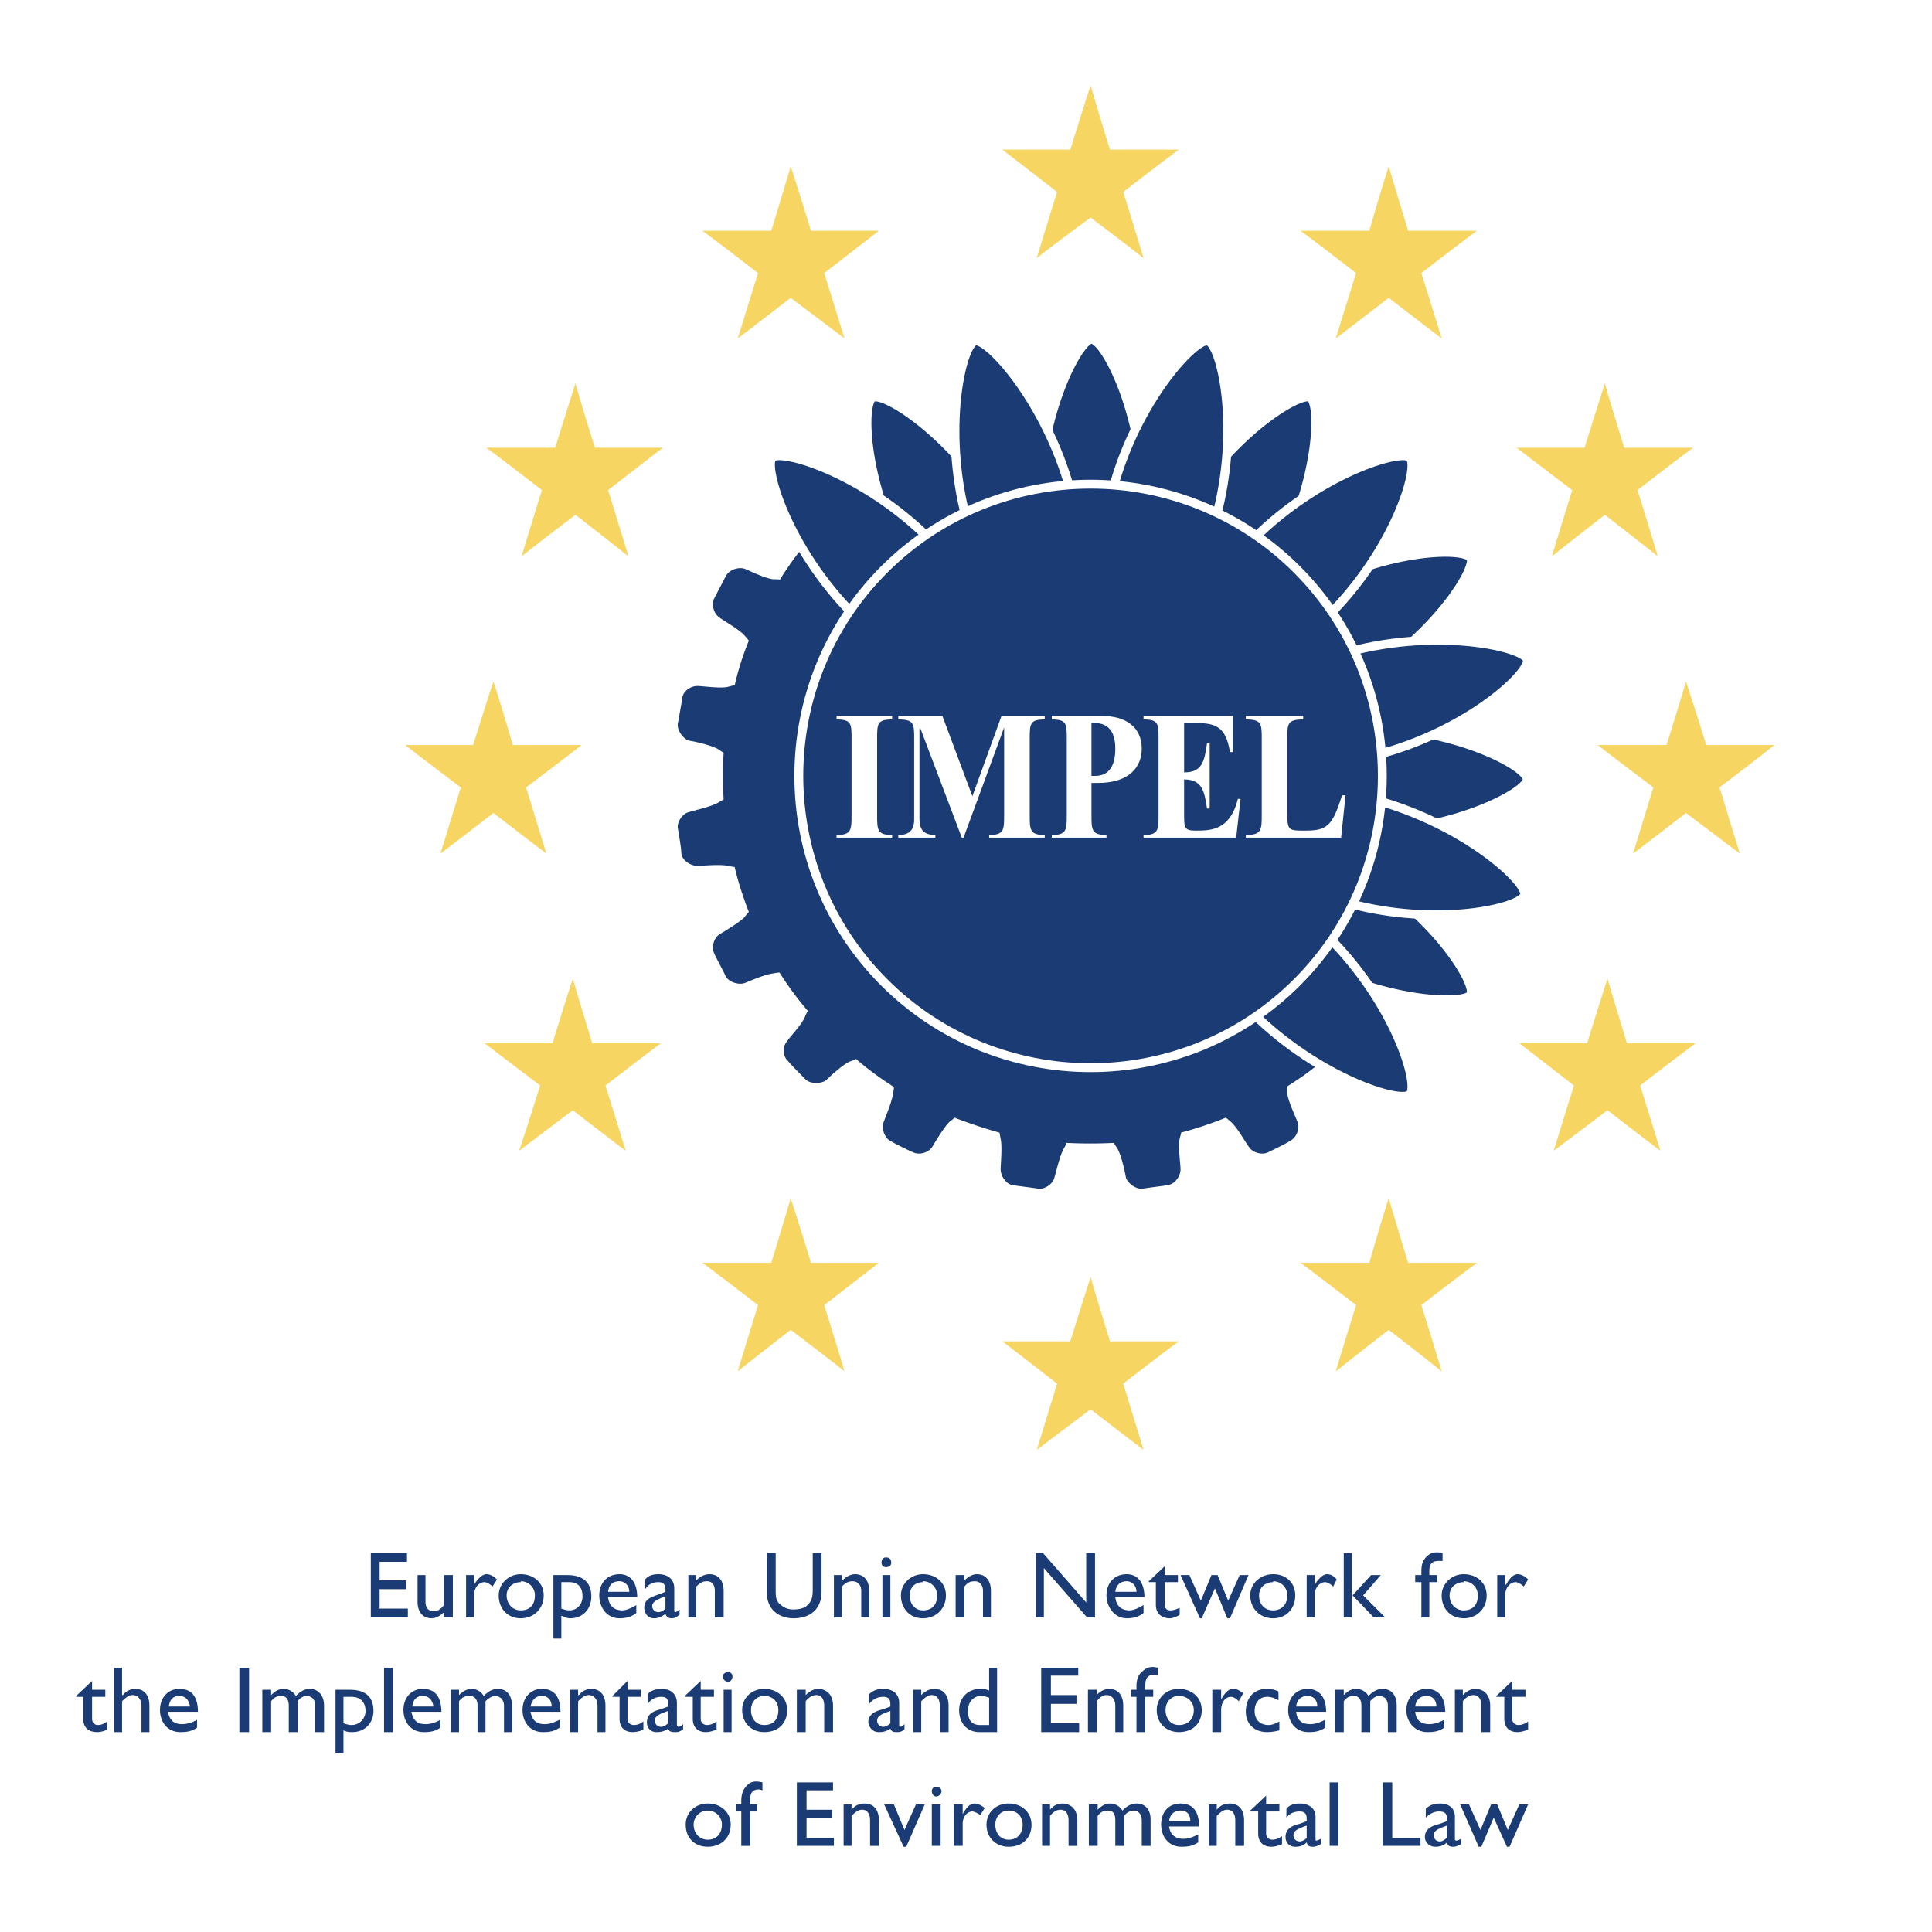 <svg xmlns="http://www.w3.org/2000/svg" width="2500" height="2500" viewBox="0 0 192.756 192.756"><path fill-rule="evenodd" clip-rule="evenodd" fill="#fff" d="M0 0h192.756v192.756H0V0z"/><path fill-rule="evenodd" clip-rule="evenodd" fill="#1a3b73" d="M40.604 154.946h-3.608v6.424h3.696v-.88h-2.817v-1.935h2.641v-.881h-2.641v-1.848h2.729v-.88zM45.18 161.37v-4.224h-.88v2.992c-.264.352-.616.616-.968.616-.616 0-.88-.353-.88-.969v-2.64h-.792v2.64c0 1.057.528 1.672 1.408 1.672.44 0 .88-.264 1.232-.615v.527h.88v.001zM46.5 157.146v4.224h.792v-2.199c0-.704.44-1.32 1.056-1.32.176 0 .528.176.792.439l.44-.703c-.352-.353-.704-.528-1.056-.528s-.792.352-1.232 1.056v-.968H46.5v-.001zM51.957 157.059c-1.232 0-2.2.968-2.2 2.112 0 1.319.88 2.287 2.2 2.287 1.32 0 2.288-.968 2.288-2.287 0-1.233-.968-2.112-2.288-2.112zm0 .704a1.39 1.39 0 0 1 1.408 1.408c0 .968-.528 1.496-1.408 1.496-.792 0-1.408-.616-1.408-1.496 0-.793.616-1.32 1.408-1.32v-.088zM56.005 161.194c.352.176.616.264.88.264 1.232 0 2.112-.879 2.112-2.199 0-1.408-.88-2.112-2.376-2.112h-1.408v6.336h.792v-2.289zm0-3.343h.792c.88 0 1.32.527 1.32 1.408 0 .792-.528 1.408-1.32 1.408-.264 0-.528-.088-.792-.177v-2.639zM63.486 160.139c-.44.264-.969.528-1.409.528-.792 0-1.32-.44-1.408-1.32h2.904c0-1.496-.705-2.288-1.76-2.288-1.232 0-2.024.88-2.024 2.112 0 1.144.704 2.287 2.024 2.287.704 0 1.232-.176 1.672-.527v-.792h.001zm-2.817-1.321c.088-.704.44-1.056 1.144-1.056.528 0 .968.439.968 1.056h-2.112zM67.797 160.579c-.176.176-.352.264-.439.264s-.088-.088-.088-.264v-2.112c0-.969-.704-1.408-1.584-1.408-.616 0-1.056.176-1.32.528v.968c.352-.528.792-.704 1.32-.704.44 0 .704.176.704.704v.264l-.704.265c-.704.264-1.408.439-1.408 1.319 0 .528.352 1.056.968 1.056.44 0 .792-.176 1.144-.439.088.264.264.439.616.439.265 0 .44-.088.792-.352v-.528h-.001zm-1.407-.089c-.176.177-.44.353-.704.353a.602.602 0 0 1-.616-.616c0-.44.616-.704 1.32-.968v1.231zM69.47 157.146h-.792v4.224h.792v-3.08c.44-.439.704-.527 1.056-.527.528 0 .792.352.792.968v2.64h.88v-2.64c0-1.144-.616-1.672-1.408-1.672-.528 0-.968.264-1.32.615v-.528zM81.966 154.946h-.88v3.696c0 .616-.088 1.056-.44 1.408-.264.352-.792.528-1.496.528-.528 0-.968-.177-1.32-.528-.352-.265-.44-.616-.44-1.32v-3.784h-.88v3.96c0 1.761 1.32 2.552 2.64 2.552 1.848 0 2.816-1.056 2.816-2.64v-3.872zM83.991 157.146h-.792v4.224h.792v-3.08c.44-.439.704-.527 1.056-.527.528 0 .88.352.88.968v2.64h.792v-2.64c0-1.144-.616-1.672-1.408-1.672-.44 0-.968.264-1.232.615h-.088v-.528zM88.832 157.146h-.792v4.224h.792v-4.224zm.087-1.232c0-.352-.176-.528-.528-.528-.264 0-.44.177-.44.528 0 .264.176.44.44.44.352 0 .528-.176.528-.44zM92.087 157.059c-1.232 0-2.2.968-2.2 2.112 0 1.319.88 2.287 2.2 2.287s2.288-.968 2.288-2.287c0-1.233-.967-2.112-2.288-2.112zm0 .704a1.39 1.39 0 0 1 1.408 1.408c0 .968-.528 1.496-1.408 1.496-.792 0-1.32-.616-1.32-1.496 0-.793.528-1.32 1.32-1.32v-.088zM96.224 157.146h-.88v4.224h.88v-3.08c.352-.439.616-.527 1.056-.527.441 0 .793.352.793.968v2.64h.791v-2.64c0-1.144-.615-1.672-1.408-1.672-.439 0-.879.264-1.231.615v-.528h-.001zM109.248 154.946h-.879v4.928l-4.312-4.928h-.705v6.424h.793v-4.928l4.312 4.928h.791v-6.424zM114.09 160.139c-.441.264-.969.528-1.408.528-.793 0-1.32-.44-1.408-1.32h2.904c0-1.496-.705-2.288-1.762-2.288-1.23 0-2.023.88-2.023 2.112 0 1.144.793 2.287 2.023 2.287.705 0 1.232-.176 1.674-.527v-.792zm-2.817-1.321c.088-.704.527-1.056 1.143-1.056.529 0 .969.439.969 1.056h-2.112zM116.201 156.267l-1.584 1.496v.088h.703v2.288c0 .704.441 1.319 1.408 1.319.266 0 .705-.176.969-.352v-.704c-.352.177-.615.265-.969.265-.176 0-.527-.088-.527-.616v-2.2h1.32v-.704h-1.32v-.88zM121.48 157.146h-.615l-1.056 2.552-1.143-2.552h-.881l1.936 4.312h.175l1.321-2.991 1.232 2.991h.264l1.849-4.312h-.88l-1.145 2.552-1.057-2.552zM127.025 157.059c-1.32 0-2.287.968-2.287 2.112 0 1.319.967 2.287 2.287 2.287s2.201-.968 2.201-2.287c.001-1.233-.88-2.112-2.201-2.112zm0 .704c.793 0 1.408.615 1.408 1.408 0 .968-.615 1.496-1.408 1.496-.879 0-1.408-.616-1.408-1.496 0-.793.617-1.32 1.408-1.32v-.088zM130.369 157.146v4.224h.793v-2.199c0-.704.439-1.32 1.057-1.32.176 0 .527.176.791.439l.352-.703c-.264-.353-.615-.528-.967-.528s-.793.352-1.232 1.056v-.968h-.794v-.001zM137.762 157.146h-.967l-1.848 2.024 2.111 2.199h1.145l-2.201-2.199 1.76-2.024zm-2.905-2.2h-.791v6.424h.791v-6.424zM143.924 154.946c-.793-.176-1.232 0-1.584.352-.354.353-.529.705-.529 1.496v.353h-.615v.704h.615v3.52h.793v-3.52h.791v-.704h-.791v-.44c0-.616.264-.968.879-.968h.441v-.793zM146.035 157.059c-1.232 0-2.199.968-2.199 2.112 0 1.319.879 2.287 2.199 2.287s2.287-.968 2.287-2.287c0-1.233-.967-2.112-2.287-2.112zm0 .704a1.39 1.39 0 0 1 1.408 1.408c0 .968-.527 1.496-1.408 1.496-.793 0-1.408-.616-1.408-1.496 0-.793.615-1.32 1.408-1.32v-.088zM149.379 157.146v4.224h.793v-2.199c0-.704.439-1.32 1.057-1.32.176 0 .527.176.791.439l.439-.703c-.352-.353-.703-.528-1.055-.528-.354 0-.793.352-1.145 1.056h-.088v-.968h-.792v-.001zM9.186 167.707l-1.584 1.496v.088h.704v2.2c0 .792.44 1.32 1.408 1.32.264 0 .704-.088.968-.264v-.793c-.352.265-.616.353-.968.353-.176 0-.528-.176-.528-.616v-2.2h1.32v-.704h-1.32v-.88zM12.178 166.387h-.792v6.425h.792v-3.08c.44-.44.704-.616 1.056-.616.528 0 .88.439.88 1.056v2.641h.792v-2.641c0-1.144-.616-1.672-1.408-1.672a1.54 1.54 0 0 0-1.232.616h-.088v-2.729zM19.659 171.579c-.44.264-.968.44-1.496.44-.792 0-1.232-.353-1.408-1.232h2.992c0-1.584-.704-2.288-1.849-2.288-1.144 0-1.936.88-1.936 2.112 0 1.144.704 2.2 2.024 2.2.704 0 1.144-.088 1.672-.44v-.792h.001zm-2.817-1.32c.088-.704.44-1.056 1.056-1.056.616 0 .969.44 1.057 1.056h-2.113zM24.851 166.387h-.968v6.425h.968v-6.425zM26.171 168.587v4.225h.88v-3.08c.352-.44.616-.528 1.056-.528.352 0 .704.265.704.968v2.641h.88v-3.08c.264-.353.616-.528.88-.528.528 0 .88.352.88.968v2.641h.88v-2.641c0-1.056-.616-1.672-1.408-1.672-.616 0-1.056.353-1.408.704a1.404 1.404 0 0 0-1.232-.704c-.439 0-.792.176-1.231.616v-.528h-.881v-.002zM34.268 172.636c.352.176.616.176.88.176 1.232 0 2.112-.88 2.112-2.112 0-1.408-.792-2.112-2.376-2.112h-1.408v6.337h.792v-2.289zm0-3.345h.792c.88 0 1.408.528 1.408 1.408a1.39 1.39 0 0 1-1.408 1.408c-.264 0-.528-.088-.792-.176v-2.64zM39.196 166.387h-.88v6.425h.88v-6.425zM43.948 171.579c-.439.264-.968.44-1.496.44-.792 0-1.231-.353-1.408-1.232h2.992c0-1.584-.704-2.288-1.848-2.288s-1.936.88-1.936 2.112c0 1.144.704 2.2 2.024 2.2.704 0 1.144-.088 1.672-.44v-.792zm-2.816-1.32c.088-.704.44-1.056 1.056-1.056s.968.44 1.056 1.056h-2.112zM45.004 168.587v4.225h.792v-3.08c.352-.44.616-.528 1.056-.528.44 0 .792.265.792.968v2.641h.792v-3.08c.352-.353.704-.528.968-.528.44 0 .88.352.88.968v2.641h.792v-2.641c0-1.056-.528-1.672-1.408-1.672-.616 0-1.056.353-1.408.704a1.404 1.404 0 0 0-1.232-.704c-.352 0-.792.176-1.232.616v-.528h-.792v-.002zM55.829 171.579c-.528.264-.968.44-1.496.44-.792 0-1.231-.353-1.408-1.232h2.992c0-1.584-.704-2.288-1.848-2.288s-1.936.88-1.936 2.112c0 1.144.704 2.2 2.024 2.2.704 0 1.144-.088 1.672-.44v-.792zm-2.904-1.32c.176-.704.528-1.056 1.144-1.056s.968.44.968 1.056h-2.112zM57.677 168.587h-.792v4.225h.792v-3.08c.44-.44.704-.616 1.056-.616.528 0 .88.439.88 1.056v2.641h.792v-2.641c0-1.144-.616-1.672-1.408-1.672a1.54 1.54 0 0 0-1.232.616h-.088v-.529zM62.605 167.707l-1.496 1.496v.088h.704v2.2c0 .792.44 1.32 1.32 1.32.264 0 .792-.088 1.056-.264v-.793c-.352.265-.616.353-.968.353-.264 0-.616-.176-.616-.616v-2.2h1.32v-.704h-1.32v-.88zM68.15 172.02c-.176.176-.353.264-.44.264s-.176-.088-.176-.264v-2.112c0-.968-.704-1.408-1.496-1.408-.616 0-1.144.176-1.408.528v.968c.352-.527.88-.704 1.32-.704.528 0 .704.177.704.704v.264l-.704.265c-.704.176-1.408.44-1.408 1.319 0 .528.352.969.968.969.44 0 .792-.088 1.145-.352.088.264.264.352.704.352.264 0 .352 0 .792-.264v-.529h-.001zm-1.496-.088c-.176.176-.44.352-.704.352a.602.602 0 0 1-.616-.616c0-.527.616-.703 1.32-.968v1.232zM69.91 167.707l-1.584 1.496v.088h.792v2.2c0 .792.44 1.32 1.32 1.32.264 0 .704-.088 1.056-.264v-.793c-.352.265-.704.353-.968.353s-.616-.176-.616-.616v-2.2h1.32v-.704h-1.32v-.88zM72.99 168.587h-.792v4.225h.792v-4.225zm.088-1.32c0-.264-.176-.439-.44-.439s-.528.176-.528.439c0 .265.264.528.528.528s.44-.264.44-.528zM76.247 168.499c-1.232 0-2.201.88-2.201 2.112 0 1.32.968 2.2 2.201 2.2 1.408 0 2.288-.88 2.288-2.2 0-1.232-.969-2.112-2.288-2.112zm0 .704c.88 0 1.408.616 1.408 1.408 0 .968-.528 1.496-1.408 1.496-.792 0-1.32-.616-1.32-1.496-.001-.792.528-1.408 1.32-1.408zM80.382 168.587h-.88v4.225h.88v-3.08c.353-.44.704-.616 1.057-.616.527 0 .792.439.792 1.056v2.641h.88v-2.641c0-1.144-.704-1.672-1.496-1.672-.44 0-.88.264-1.232.616v-.529h-.001zM90.239 172.02c-.176.176-.352.264-.44.264s-.088-.088-.088-.264v-2.112c0-.968-.704-1.408-1.584-1.408-.616 0-1.057.176-1.409.528v.968c.44-.527.88-.704 1.409-.704.439 0 .704.177.704.704v.264l-.704.265c-.705.176-1.497.44-1.497 1.319.088.528.44.969 1.056.969.44 0 .792-.088 1.145-.352.088.264.264.352.616.352.264 0 .44 0 .792-.264v-.529zm-1.407-.088c-.176.176-.44.352-.704.352a.6.6 0 0 1-.616-.616c0-.527.616-.703 1.32-.968v1.232zM91.912 168.587h-.792v4.225h.792v-3.08c.439-.44.704-.616 1.056-.616.528 0 .792.439.792 1.056v2.641h.88v-2.641c0-1.144-.616-1.672-1.408-1.672-.528 0-.968.264-1.32.616v-.529zM99.48 166.387h-.793v2.288c-.352-.176-.615-.176-.879-.176-1.233 0-2.113.88-2.113 2.112 0 1.32.792 2.2 2.025 2.2h1.76v-6.424zm-.792 5.72h-.879c-.969 0-1.233-.616-1.233-1.408 0-.88.528-1.496 1.321-1.496.264 0 .527.088.791.176v2.728zM107.576 166.387h-3.695v6.425h3.783v-.88h-2.816v-1.937h2.552v-.88h-2.552v-1.936h2.728v-.792zM109.424 168.587h-.879v4.225h.879v-3.08c.354-.44.617-.616.969-.616.527 0 .881.439.881 1.056v2.641h.791v-2.641c0-1.144-.615-1.672-1.408-1.672-.439 0-.967.264-1.232.616v-.529h-.001zM115.498 166.387c-.705-.176-1.145 0-1.496.353-.354.264-.617.704-.617 1.496v.352h-.527v.704h.527v3.521h.881v-3.521h.791v-.704h-.791v-.439c0-.616.176-1.057.879-1.057.176 0 .264.088.354.088v-.793h-.001zM117.609 168.499c-1.232 0-2.201.88-2.201 2.112 0 1.32.969 2.2 2.201 2.2 1.408 0 2.287-.88 2.287-2.2 0-1.232-.966-2.112-2.287-2.112zm0 .704c.879 0 1.496.616 1.496 1.408 0 .968-.617 1.496-1.496 1.496-.793 0-1.32-.616-1.32-1.496 0-.792.527-1.408 1.32-1.408zM120.953 168.587v4.225h.881v-2.2c0-.792.439-1.32.967-1.32.266 0 .529.177.793.44l.439-.792c-.352-.265-.615-.44-.967-.44-.441 0-.793.264-1.232 1.056v-.968h-.881v-.001zM127.555 168.763a2.446 2.446 0 0 0-1.145-.264c-1.32 0-2.113.88-2.113 2.288 0 1.232.881 2.024 2.113 2.024.439 0 .967-.088 1.232-.176v-.881c-.354.177-.705.353-1.057.353-.881 0-1.408-.528-1.408-1.408s.527-1.408 1.232-1.408c.352 0 .703.088 1.145.353v-.881h.001zM132.219 171.579c-.529.264-.969.44-1.496.44-.793 0-1.32-.353-1.408-1.232h2.992c0-1.584-.793-2.288-1.848-2.288-1.145 0-1.938.88-1.938 2.112 0 1.144.705 2.2 2.025 2.2.703 0 1.143-.088 1.672-.44v-.792h.001zm-2.905-1.32c.088-.704.527-1.056 1.145-1.056.615 0 .967.44.967 1.056h-2.112zM133.186 168.587v4.225h.881v-3.08c.352-.44.615-.528 1.057-.528.352 0 .703.265.703.968v2.641h.881v-3.08c.264-.353.615-.528.879-.528.529 0 .881.352.881.968v2.641h.881v-2.641c0-1.056-.529-1.672-1.41-1.672-.615 0-1.055.353-1.406.704a1.408 1.408 0 0 0-1.232-.704c-.441 0-.793.176-1.232.616v-.528h-.883v-.002zM144.1 171.579c-.529.264-.969.44-1.496.44-.793 0-1.32-.353-1.408-1.232h2.992c0-1.584-.793-2.288-1.848-2.288-1.145 0-2.025.88-2.025 2.112 0 1.144.793 2.2 2.113 2.2.703 0 1.143-.088 1.672-.44v-.792zm-2.905-1.32c.088-.704.527-1.056 1.145-1.056.615 0 .967.44.967 1.056h-2.112zM145.947 168.587h-.793v4.225h.793v-3.08c.352-.44.703-.616 1.057-.616.527 0 .791.439.791 1.056v2.641h.881v-2.641c0-1.144-.705-1.672-1.496-1.672-.441 0-.881.264-1.232.616v-.529h-.001zM150.875 167.707l-1.584 1.496v.088h.793v2.2c0 .792.439 1.32 1.32 1.32.264 0 .703-.088 1.055-.264v-.793c-.352.265-.703.353-.967.353s-.617-.176-.617-.616v-2.2h1.32v-.704h-1.32v-.88zM70.614 179.939c-1.232 0-2.2.881-2.2 2.112 0 1.32.88 2.2 2.2 2.2s2.288-.88 2.288-2.2c0-1.231-.968-2.112-2.288-2.112zm0 .705a1.39 1.39 0 0 1 1.408 1.408c0 .881-.528 1.496-1.408 1.496-.792 0-1.408-.615-1.408-1.496a1.39 1.39 0 0 1 1.408-1.408zM76.07 177.828c-.704-.177-1.232-.088-1.584.352-.264.264-.528.704-.528 1.496v.353h-.528v.703h.528v3.433h.88v-3.433h.704v-.703h-.704v-.44c0-.616.176-1.056.88-1.056.176 0 .264.088.352.088v-.793zM83.111 177.828h-3.609v6.336h3.697v-.792H80.47v-2.024h2.553v-.792H80.47v-1.936h2.641v-.792zM84.959 180.028h-.792v4.136h.792v-2.992c.44-.44.704-.616 1.056-.616.528 0 .792.44.792 1.057v2.552h.88v-2.552c0-1.145-.616-1.673-1.408-1.673-.528 0-.968.177-1.32.616v-.528zM90.151 184.252h.265l1.847-4.224h-.88l-1.144 2.552-1.056-2.552h-.968l1.936 4.224zM93.847 180.028h-.88v4.136h.88v-4.136zm.089-1.32c0-.265-.264-.44-.528-.44-.265 0-.44.176-.44.44s.176.527.44.527c.263 0 .528-.263.528-.527zM95.167 180.028v4.136h.88v-2.2c0-.704.44-1.232.968-1.232.176 0 .527.177.793.353l.439-.704c-.352-.264-.705-.44-.969-.44-.44 0-.792.265-1.231 1.057v-.968h-.88v-.002zM100.625 179.939c-1.232 0-2.201.881-2.201 2.112 0 1.32.969 2.2 2.201 2.2 1.406 0 2.287-.88 2.287-2.2 0-1.231-.969-2.112-2.287-2.112zm0 .705c.879 0 1.406.616 1.406 1.408 0 .881-.527 1.496-1.406 1.496-.793 0-1.32-.615-1.32-1.496 0-.792.527-1.408 1.32-1.408zM104.76 180.028h-.791v4.136h.791v-2.992c.354-.44.705-.616 1.057-.616.527 0 .793.44.793 1.057v2.552h.879v-2.552c0-1.145-.703-1.673-1.496-1.673-.439 0-.879.177-1.232.616v-.528h-.001zM108.633 180.028v4.136h.879v-2.992c.354-.44.617-.528 1.057-.528s.705.265.705.969v2.552h.879v-2.992c.264-.352.617-.528.969-.528.439 0 .791.353.791.969v2.552h.881v-2.64c0-.969-.527-1.585-1.408-1.585-.615 0-1.057.353-1.408.704a1.405 1.405 0 0 0-1.232-.704c-.439 0-.791.177-1.232.616v-.527h-.881v-.002zM119.545 183.02c-.527.265-.967.44-1.496.44-.791 0-1.32-.44-1.408-1.232h2.992c0-1.584-.703-2.288-1.848-2.288s-1.936.792-1.936 2.112c0 1.145.703 2.2 2.023 2.2.705 0 1.145-.088 1.672-.439v-.793h.001zm-2.904-1.32c.088-.704.529-1.057 1.145-1.057s.969.353.969 1.057h-2.114zM121.393 180.028h-.791v4.136h.791v-2.992c.441-.44.705-.616 1.057-.616.527 0 .793.44.793 1.057v2.552h.879v-2.552c0-1.145-.615-1.673-1.408-1.673-.527 0-.967.177-1.32.616v-.528h-.001zM126.322 179.147l-1.584 1.496v.088h.791v2.201c0 .791.439 1.319 1.32 1.319.264 0 .705-.088 1.057-.264v-.792c-.352.264-.705.352-.969.352s-.615-.176-.615-.615v-2.201h1.32v-.703h-1.32v-.881zM131.777 183.46c-.176.088-.352.176-.439.176s-.088 0-.088-.176v-2.2c0-.88-.703-1.32-1.584-1.32-.615 0-1.057.177-1.32.528v.88c.352-.439.793-.616 1.32-.616.439 0 .703.177.703.704v.265l-.703.264c-.703.176-1.408.44-1.408 1.32 0 .528.352.968.969.968.439 0 .791-.088 1.143-.439.09.352.266.439.617.439.264 0 .439-.088.791-.264v-.529h-.001zm-1.408-.088c-.176.176-.439.352-.703.352a.6.6 0 0 1-.615-.615c0-.528.615-.704 1.318-.969v1.232zM133.539 177.828h-.881v6.336h.881v-6.336zM138.906 177.828h-.968v6.336h3.785v-.792h-2.817v-5.544zM145.771 183.46c-.176.088-.352.176-.441.176-.088 0-.176 0-.176-.176v-2.2c0-.88-.615-1.32-1.496-1.32-.615 0-1.055.177-1.408.528v.88c.441-.439.881-.616 1.32-.616.529 0 .793.177.793.704v.265l-.705.264c-.703.176-1.496.44-1.496 1.32 0 .528.441.968 1.057.968.352 0 .793-.088 1.145-.439.088.352.264.439.615.439.264 0 .441-.088.793-.264v-.529h-.001zm-1.408-.088c-.264.176-.439.352-.705.352a.6.6 0 0 1-.615-.615c0-.528.615-.704 1.32-.969v1.232zM149.379 180.028h-.615l-1.057 2.552-1.145-2.552h-.878l1.847 4.224h.264l1.232-2.904 1.321 2.904h.263l1.848-4.224h-.879l-1.144 2.552-1.057-2.552zM80.482 54.571c-.961 1.112-1.795 2.34-2.563 3.569-.176-.088-.44-.088-.792-.088-.88-.088-2.464-.88-2.904-1.056-.528-.176-1.32.088-1.584.616-.176.353-.968 1.849-1.144 2.2-.264.528 0 1.32.44 1.584.44.353 1.936 1.145 2.552 1.849.176.176.352.439.528.616-.616 1.496-1.144 3.08-1.496 4.752-.264 0-.528.088-.88.176-.792.176-2.553-.088-3.08-.088-.528 0-1.232.44-1.232 1.056-.088.44-.352 2.024-.44 2.464-.088.528.44 1.232.88 1.408.528.088 2.2.439 2.992.88.264.176.528.352.704.44a46.02 46.02 0 0 0 0 4.928c-.176.176-.44.264-.704.44-.792.44-2.464.792-2.992.968-.44.088-.968.792-.88 1.32.088.528.352 2.024.352 2.552.088.528.792.968 1.32.968.527 0 2.288-.176 3.08 0 .352.088.616.088.88.176.352 1.584.88 3.168 1.496 4.752a3.827 3.827 0 0 0-.528.616c-.616.616-2.112 1.496-2.552 1.76-.44.264-.704 1.057-.44 1.584.176.44.968 1.848 1.144 2.288.264.44 1.056.705 1.584.528.44-.176 2.024-.88 2.904-.968.352-.088.616-.088.792-.088a31.892 31.892 0 0 0 2.992 4.048c-.088.176-.264.44-.352.704-.352.88-1.584 2.112-1.848 2.553-.352.352-.352 1.231.088 1.584.264.352 1.408 1.496 1.76 1.848.352.353 1.232.353 1.672.088.352-.352 1.672-1.584 2.464-1.936.264-.088.528-.177.704-.353a31.867 31.867 0 0 0 4.048 2.992c0 .177 0 .44-.088.792-.088.881-.792 2.465-.968 2.992-.176.44.088 1.232.528 1.496.439.264 1.848.969 2.288 1.145.528.264 1.32 0 1.584-.44s1.144-1.936 1.76-2.552c.264-.176.44-.353.616-.528a49.835 49.835 0 0 0 4.752 1.584c.088.177.088.44.176.792.176.881 0 2.553 0 3.08 0 .528.441 1.232.969 1.32s2.023.265 2.553.353c.527.088 1.23-.44 1.318-.88.178-.528.529-2.2.969-2.992.176-.265.264-.528.352-.705 1.672.088 3.344.088 5.018 0 .088.177.264.44.439.705.439.792.791 2.464.879 2.992.178.439.881.968 1.41.88.439-.088 2.023-.265 2.463-.353.617-.088 1.057-.792 1.057-1.32 0-.527-.264-2.199-.088-3.08.088-.352.176-.615.176-.792a37.44 37.44 0 0 0 4.752-1.584c.176.176.439.353.615.528.705.616 1.496 2.111 1.85 2.552.264.44 1.057.704 1.584.44.352-.176 1.848-.881 2.199-1.145.529-.264.793-1.056.617-1.496-.176-.527-.969-2.111-1.057-2.992 0-.352 0-.615-.088-.792 1.152-.72 2.303-1.498 3.357-2.383L80.482 54.571z"/><path d="M80.482 54.571c-.961 1.112-1.795 2.34-2.563 3.569-.176-.088-.44-.088-.792-.088-.88-.088-2.464-.88-2.904-1.056-.528-.176-1.32.088-1.584.616-.176.353-.968 1.849-1.144 2.2-.264.528 0 1.32.44 1.584.44.353 1.936 1.145 2.552 1.849.176.176.352.439.528.616-.616 1.496-1.144 3.08-1.496 4.752-.264 0-.528.088-.88.176-.792.176-2.553-.088-3.08-.088-.528 0-1.232.44-1.232 1.056-.088.44-.352 2.024-.44 2.464-.088.528.44 1.232.88 1.408.528.088 2.2.439 2.992.88.264.176.528.352.704.44a46.02 46.02 0 0 0 0 4.928c-.176.176-.44.264-.704.44-.792.44-2.464.792-2.992.968-.44.088-.968.792-.88 1.32.088.528.352 2.024.352 2.552.088.528.792.968 1.32.968.527 0 2.288-.176 3.08 0 .352.088.616.088.88.176.352 1.584.88 3.168 1.496 4.752a3.827 3.827 0 0 0-.528.616c-.616.616-2.112 1.496-2.552 1.76-.44.264-.704 1.057-.44 1.584.176.44.968 1.848 1.144 2.288.264.44 1.056.705 1.584.528.44-.176 2.024-.88 2.904-.968.352-.088.616-.088.792-.088a31.892 31.892 0 0 0 2.992 4.048c-.088.176-.264.44-.352.704-.352.88-1.584 2.112-1.848 2.553-.352.352-.352 1.231.088 1.584.264.352 1.408 1.496 1.76 1.848.352.353 1.232.353 1.672.088.352-.352 1.672-1.584 2.464-1.936.264-.088.528-.177.704-.353a31.867 31.867 0 0 0 4.048 2.992c0 .177 0 .44-.088.792-.088.881-.792 2.465-.968 2.992-.176.44.088 1.232.528 1.496.439.264 1.848.969 2.288 1.145.528.264 1.32 0 1.584-.44s1.144-1.936 1.76-2.552c.264-.176.44-.353.616-.528a49.835 49.835 0 0 0 4.752 1.584c.088.177.088.44.176.792.176.881 0 2.553 0 3.08 0 .528.441 1.232.969 1.32s2.023.265 2.553.353c.527.088 1.23-.44 1.318-.88.178-.528.529-2.2.969-2.992.176-.265.264-.528.352-.705 1.672.088 3.344.088 5.018 0 .088.177.264.44.439.705.439.792.791 2.464.879 2.992.178.439.881.968 1.41.88.439-.088 2.023-.265 2.463-.353.617-.088 1.057-.792 1.057-1.32 0-.527-.264-2.199-.088-3.08.088-.352.176-.615.176-.792a37.44 37.44 0 0 0 4.752-1.584c.176.176.439.353.615.528.705.616 1.496 2.111 1.85 2.552.264.44 1.057.704 1.584.44.352-.176 1.848-.881 2.199-1.145.529-.264.793-1.056.617-1.496-.176-.527-.969-2.111-1.057-2.992 0-.352 0-.615-.088-.792 1.152-.72 2.303-1.498 3.357-2.383" fill="none" stroke="#1a3b73" stroke-width=".519" stroke-linecap="square" stroke-miterlimit="2.613"/><path d="M89.711 96.51c-9.621-9.62-10.476-24.644-2.568-35.227l37.63 37.919c-10.572 7.777-25.492 6.879-35.062-2.692z" fill-rule="evenodd" clip-rule="evenodd" fill="#fff"/><path d="M89.711 96.51c-9.621-9.62-10.476-24.644-2.568-35.227m37.63 37.919c-10.572 7.776-25.492 6.879-35.062-2.692" fill="none" stroke="#373739" stroke-width=".039" stroke-miterlimit="2.613"/><path d="M90.767 56.468c-4.576-7.833-4.84-16.193-3.696-16.81 1.144-.616 8.097 3.784 12.673 11.617 4.488 7.833 5.369 15.753 3.695 16.721-1.671.968-8.183-3.784-12.672-11.528zM103.705 50.219c0-9.064 3.959-16.369 5.191-16.369 1.32 0 5.193 7.305 5.193 16.369 0 8.977-3.258 16.281-5.193 16.281s-5.191-7.305-5.191-16.281zM118.049 51.275c4.488-7.833 11.617-12.232 12.674-11.617 1.143.704.791 8.977-3.697 16.81-4.488 7.744-11 12.497-12.672 11.528-1.672-.968-.793-8.889 3.695-16.721zM129.93 59.372c7.832-4.576 16.193-4.84 16.809-3.696.617 1.056-3.783 8.096-11.615 12.584-7.834 4.576-15.754 5.457-16.811 3.696-.967-1.672 3.785-8.096 11.617-12.584zM136.002 72.572c9.064 0 16.369 3.873 16.369 5.193 0 1.232-7.305 5.192-16.369 5.192s-16.369-3.256-16.369-5.192c0-1.936 7.305-5.193 16.369-5.193zM129.93 95.542c7.832 4.488 16.193 4.752 16.809 3.696.617-1.144-3.783-8.185-11.615-12.673-7.834-4.488-15.754-5.368-16.811-3.696-.967 1.672 3.785 8.185 11.617 12.673z" fill-rule="evenodd" clip-rule="evenodd" fill="#1a3b73" stroke="#fff" stroke-width=".884" stroke-miterlimit="2.613"/><path d="M96.4 51.715c-2.376-8.977-.44-17.337.879-17.689 1.232-.352 7.041 5.896 9.506 14.873 2.375 9.065 1.143 17.161-.793 17.689-1.935.528-7.129-5.897-9.592-14.873zM111.008 48.899c2.377-8.977 8.273-15.225 9.506-14.873 1.32.352 3.256 8.712.791 17.689-2.375 8.976-7.568 15.401-9.504 14.873-1.936-.528-3.168-8.624-.793-17.689zM125.002 53.827c6.6-6.601 14.785-9.064 15.664-8.185.969.968-1.496 9.153-8.096 15.753-6.602 6.513-14.258 9.505-15.754 8.097-1.408-1.408 1.584-9.064 8.186-15.665zM134.682 65.004c8.977-2.376 17.338-.44 17.689.792.354 1.32-5.896 7.129-14.961 9.505-8.977 2.464-17.16 1.232-17.689-.792-.528-1.937 5.984-7.129 14.961-9.505zM137.146 79.789c9.064 2.464 15.312 8.272 14.961 9.505-.352 1.319-8.713 3.256-17.689.792-8.977-2.376-15.488-7.48-14.961-9.505.527-1.936 8.713-3.168 17.689-.792zM92.792 53.827c-6.601-6.601-14.785-9.064-15.753-8.185-.88.968 1.584 9.153 8.185 15.753 6.6 6.513 14.257 9.505 15.753 8.097 1.408-1.408-1.584-9.064-8.185-15.665zM125.002 101.087c6.6 6.512 14.785 9.064 15.664 8.096.969-.968-1.496-9.064-8.096-15.665-6.602-6.601-14.258-9.593-15.754-8.185-1.408 1.496 1.584 9.153 8.186 15.754z" fill-rule="evenodd" clip-rule="evenodd" fill="#1a3b73" stroke="#fff" stroke-width=".884" stroke-miterlimit="2.613"/><path d="M127.555 58.667c10.383 10.385 10.383 27.194 0 37.579-10.385 10.385-27.195 10.385-37.58 0-10.297-10.385-10.297-27.194 0-37.579 10.384-10.384 27.195-10.384 37.58 0z" fill-rule="evenodd" clip-rule="evenodd" fill="#1a3b73" stroke="#fff" stroke-width=".884" stroke-miterlimit="2.613"/><path d="M129.402 56.819c11.352 11.353 11.352 29.834 0 41.188-11.354 11.353-29.834 11.353-41.188 0-11.353-11.354-11.353-29.834 0-41.188 11.354-11.352 29.835-11.352 41.188 0z" fill-rule="evenodd" clip-rule="evenodd" fill="#1a3b73" stroke="#fff" stroke-width=".884" stroke-miterlimit="2.613"/><path d="M76.951 23.025h-6.865c2.024 1.496 5.545 4.224 5.545 4.224s-1.32 4.224-2.024 6.512c1.76-1.32 5.28-4.048 5.28-4.048s3.608 2.729 5.369 4.048c-.704-2.288-2.024-6.512-2.024-6.512s3.52-2.728 5.456-4.224h-6.776s-1.32-4.312-2.024-6.425c-.617 2.113-1.937 6.425-1.937 6.425zM55.389 44.675h-6.865c2.024 1.496 5.544 4.224 5.544 4.224s-1.32 4.224-2.024 6.601c1.76-1.408 5.368-4.136 5.368-4.136s3.521 2.728 5.281 4.136c-.704-2.376-2.024-6.601-2.024-6.601s3.52-2.728 5.456-4.224h-6.776s-1.32-4.225-1.937-6.425c-.703 2.2-2.023 6.425-2.023 6.425zM47.204 74.333h-6.776c2.023 1.584 5.544 4.225 5.544 4.225s-1.32 4.312-2.024 6.6c1.761-1.32 5.281-4.048 5.281-4.048s3.52 2.729 5.28 4.048c-.704-2.288-2.024-6.6-2.024-6.6s3.52-2.64 5.544-4.225h-6.865s-1.232-4.224-1.936-6.336c-.704 2.111-2.024 6.336-2.024 6.336zM55.125 104.079h-6.776c1.936 1.496 5.544 4.224 5.544 4.224s-1.32 4.225-2.112 6.513c1.76-1.32 5.368-4.049 5.368-4.049s3.521 2.729 5.28 4.049c-.704-2.288-2.024-6.513-2.024-6.513s3.52-2.728 5.544-4.224h-6.865s-1.32-4.312-1.936-6.425c-.703 2.113-2.023 6.425-2.023 6.425zM76.951 125.992h-6.865c2.024 1.496 5.545 4.225 5.545 4.225s-1.32 4.224-2.024 6.601c1.76-1.408 5.28-4.137 5.28-4.137s3.608 2.729 5.369 4.137c-.704-2.377-2.024-6.601-2.024-6.601s3.52-2.729 5.456-4.225h-6.776s-1.32-4.312-2.024-6.425c-.617 2.113-1.937 6.425-1.937 6.425zM140.49 23.025h6.865c-2.025 1.496-5.545 4.224-5.545 4.224s1.32 4.224 2.025 6.512c-1.762-1.32-5.281-4.048-5.281-4.048s-3.52 2.729-5.281 4.048c.705-2.288 2.025-6.512 2.025-6.512s-3.521-2.728-5.545-4.224h6.865s1.23-4.312 1.936-6.425c.616 2.113 1.936 6.425 1.936 6.425zM162.053 44.675h6.863c-2.023 1.496-5.543 4.224-5.543 4.224s1.32 4.224 2.023 6.601c-1.76-1.408-5.281-4.136-5.281-4.136s-3.52 2.728-5.279 4.136c.703-2.376 2.023-6.601 2.023-6.601s-3.607-2.728-5.545-4.224h6.777s1.32-4.225 2.023-6.425c.618 2.2 1.939 6.425 1.939 6.425zM170.236 74.333h6.777c-1.938 1.584-5.457 4.225-5.457 4.225s1.32 4.312 2.023 6.6c-1.76-1.32-5.367-4.048-5.367-4.048s-3.52 2.729-5.281 4.048c.705-2.288 2.025-6.6 2.025-6.6s-3.521-2.64-5.545-4.225h6.865s1.318-4.224 1.936-6.336a489.227 489.227 0 0 1 2.024 6.336zM162.316 104.079h6.865c-2.025 1.496-5.545 4.224-5.545 4.224s1.32 4.225 2.023 6.513c-1.76-1.32-5.279-4.049-5.279-4.049s-3.609 2.729-5.369 4.049c.703-2.288 2.023-6.513 2.023-6.513s-3.52-2.728-5.455-4.224h6.775s1.32-4.312 2.025-6.425c.617 2.113 1.937 6.425 1.937 6.425zM140.49 125.992h6.865c-2.025 1.496-5.545 4.225-5.545 4.225s1.32 4.224 2.025 6.601c-1.762-1.408-5.281-4.137-5.281-4.137s-3.52 2.729-5.281 4.137c.705-2.377 2.025-6.601 2.025-6.601s-3.521-2.729-5.545-4.225h6.865s1.23-4.312 1.936-6.425a711.641 711.641 0 0 0 1.936 6.425zM106.785 14.929h-6.777c1.936 1.496 5.457 4.224 5.457 4.224s-1.32 4.224-2.025 6.6c1.762-1.408 5.369-4.048 5.369-4.048s3.52 2.64 5.281 4.048c-.705-2.376-2.025-6.6-2.025-6.6s3.521-2.728 5.545-4.224h-6.865s-1.32-4.225-1.936-6.425c-.704 2.2-2.024 6.425-2.024 6.425zM106.785 133.825h-6.777c1.936 1.496 5.457 4.224 5.457 4.224s-1.32 4.312-2.025 6.601c1.762-1.32 5.369-4.049 5.369-4.049s3.52 2.729 5.281 4.049c-.705-2.288-2.025-6.601-2.025-6.601s3.521-2.728 5.545-4.224h-6.865s-1.32-4.225-1.936-6.425c-.704 2.201-2.024 6.425-2.024 6.425z" fill-rule="evenodd" clip-rule="evenodd" fill="#f6d563"/><path d="M87.511 81.285c0 1.496 0 2.024 1.496 2.024v.264h-5.544v-.263c1.496 0 1.496-.528 1.496-2.024v-7.568c0-1.496 0-1.937-1.496-1.937v-.352h5.544v.352c-1.496 0-1.496.44-1.496 1.937v7.567zM99.92 71.429h4.312v.352c-1.496 0-1.496.44-1.496 1.937v7.568c0 1.496 0 2.024 1.496 2.024v.264h-5.545v-.264c1.496 0 1.496-.528 1.496-2.024v-8.801.088l-4.048 11.001h-.176L91.823 72.66h-.088v9.065c0 1.056.44 1.584 1.584 1.584v.264h-3.696v-.263c1.144 0 1.584-.528 1.584-1.584v-8.008c0-1.496 0-1.937-1.584-1.937v-.352h4.4l2.992 8.008 2.905-8.008zM108.896 81.285c0 1.496 0 2.024 1.496 2.024v.264h-5.457v-.263c1.496 0 1.496-.528 1.496-2.024v-7.568c0-1.496 0-1.937-1.496-1.937v-.352h5.018c2.287 0 3.959 1.056 3.959 3.256 0 1.76-1.143 3.432-4.4 3.432h-.615v3.168h-.001zm0-3.872h.352c1.496 0 2.025-1.145 2.025-2.729s-.617-2.552-2.113-2.552h-.264v5.281zM118.137 77.061c1.848 0 2.025-1.144 2.289-2.905h.264v6.513h-.264c-.264-1.672-.441-2.904-2.289-2.904v3.256c0 1.584 0 1.848 1.145 1.848 1.496 0 3.432 0 4.225-3.168h.264l-.439 3.872h-9.24v-.263c1.496 0 1.496-.528 1.496-2.024v-7.568c0-1.496 0-1.937-1.496-1.937v-.352h8.887v3.608h-.264c-.439-2.728-1.584-2.904-3.695-2.904h-.881v4.928h-.002zM133.803 83.573h-9.506v-.263c1.586 0 1.586-.528 1.586-2.024v-7.568c0-1.496 0-1.937-1.586-1.937v-.352h5.721v.352c-1.584 0-1.584.44-1.584 1.937v7.304c0 1.848.088 1.848 1.76 1.848 2.113 0 2.729-.352 3.697-3.52h.352l-.44 4.223z" fill-rule="evenodd" clip-rule="evenodd" fill="#fff"/></svg>
